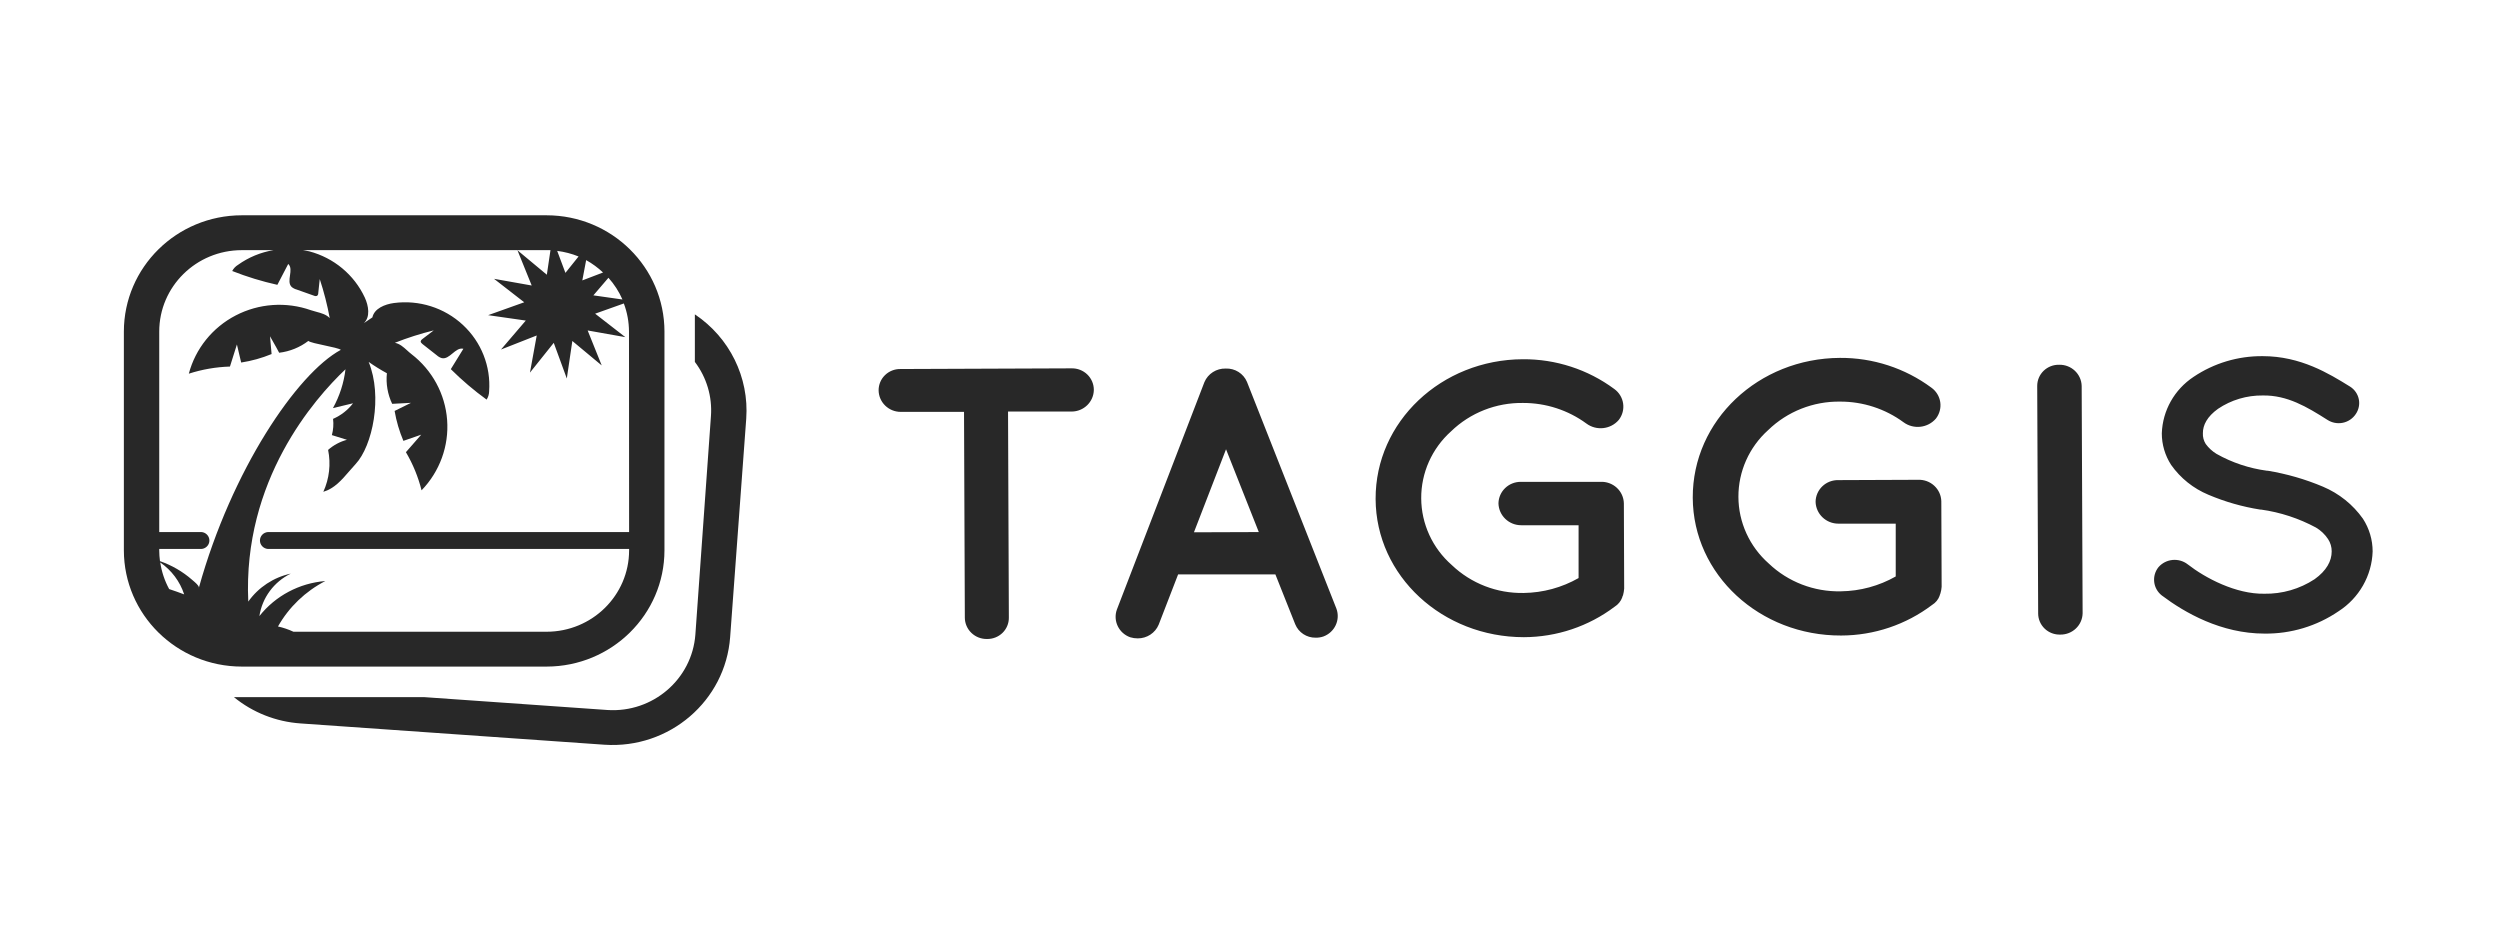 <svg width="148" height="56" viewBox="0 0 148 56" fill="none" xmlns="http://www.w3.org/2000/svg">
<g clip-path="url(#clip0_2_626)">
<path fill-rule="evenodd" clip-rule="evenodd" d="M41.136 21.425V18.61C43.193 19.987 44.352 22.34 44.177 24.786L43.225 37.714C42.947 41.494 39.625 44.342 35.79 44.088L17.788 42.827C16.342 42.727 14.963 42.182 13.847 41.269H25.097L35.961 42.032C38.645 42.206 40.969 40.212 41.166 37.567L42.088 24.632C42.172 23.485 41.834 22.346 41.136 21.425ZM127.782 33.576C128.22 33.073 128.982 32.999 129.511 33.408C130.56 34.225 132.366 35.178 134.047 35.149C135.104 35.167 136.141 34.868 137.021 34.291C137.731 33.785 138.036 33.213 138.036 32.645C138.039 32.385 137.964 32.13 137.82 31.912C137.636 31.634 137.391 31.401 137.103 31.23C136.093 30.687 134.993 30.326 133.854 30.167H133.805C132.751 30.001 131.722 29.707 130.742 29.291C129.849 28.92 129.082 28.306 128.53 27.521C128.169 26.962 127.978 26.314 127.979 25.652C128.025 24.304 128.725 23.06 129.861 22.309C131.065 21.499 132.492 21.071 133.95 21.084C136.203 21.084 137.88 22.119 139.089 22.866L139.125 22.888C139.391 23.056 139.576 23.323 139.64 23.628C139.703 23.933 139.64 24.25 139.464 24.508C139.289 24.775 139.013 24.962 138.697 25.028C138.381 25.093 138.052 25.031 137.783 24.856C136.571 24.086 135.408 23.39 133.961 23.412C133.014 23.399 132.085 23.676 131.303 24.204C130.667 24.662 130.407 25.164 130.411 25.644C130.399 25.869 130.458 26.091 130.578 26.282C130.751 26.519 130.969 26.719 131.221 26.872C132.139 27.388 133.149 27.725 134.196 27.866H134.244C135.37 28.051 136.47 28.368 137.519 28.811C138.472 29.213 139.291 29.869 139.884 30.706C140.26 31.285 140.46 31.958 140.46 32.645C140.414 34.081 139.659 35.405 138.438 36.19C137.152 37.067 135.621 37.528 134.058 37.509C131.496 37.509 129.336 36.274 127.979 35.251C127.728 35.055 127.565 34.768 127.529 34.454C127.492 34.14 127.583 33.824 127.782 33.576ZM100.211 29.464C100.193 24.875 104.111 21.209 108.926 21.187C110.875 21.175 112.775 21.793 114.335 22.947C114.621 23.151 114.812 23.462 114.863 23.806C114.914 24.151 114.821 24.502 114.607 24.779C114.125 25.342 113.282 25.437 112.685 24.995C111.602 24.2 110.287 23.772 108.937 23.775C107.345 23.752 105.811 24.36 104.676 25.461C103.548 26.474 102.908 27.911 102.914 29.415C102.919 30.92 103.57 32.351 104.706 33.356C105.85 34.448 107.39 35.042 108.982 35.006C110.122 34.991 111.239 34.688 112.227 34.126V31H108.837C108.103 31.004 107.502 30.428 107.483 29.706C107.487 29.359 107.632 29.028 107.885 28.787C108.137 28.546 108.478 28.415 108.829 28.423L113.499 28.404H113.543C113.899 28.389 114.246 28.514 114.506 28.754C114.766 28.993 114.918 29.326 114.926 29.676L114.945 34.738C114.936 34.87 114.913 35 114.874 35.127C114.864 35.15 114.858 35.166 114.853 35.183C114.847 35.2 114.841 35.217 114.83 35.24V35.262C114.748 35.491 114.589 35.685 114.38 35.812C112.836 36.982 110.944 37.619 108.996 37.623C104.182 37.641 100.23 34.027 100.211 29.464ZM90.151 21.267C85.34 21.285 81.418 24.955 81.436 29.54C81.455 34.107 85.407 37.721 90.214 37.721C92.157 37.715 94.044 37.082 95.586 35.918C95.794 35.788 95.952 35.595 96.036 35.368V35.346C96.05 35.307 96.066 35.269 96.085 35.232C96.119 35.105 96.142 34.975 96.151 34.844L96.133 29.797C96.124 29.446 95.973 29.113 95.713 28.874C95.452 28.635 95.105 28.509 94.75 28.525H90.036C89.313 28.519 88.721 29.088 88.709 29.8C88.727 30.523 89.328 31.098 90.062 31.094H93.452V34.221C92.465 34.784 91.347 35.088 90.207 35.104C88.62 35.136 87.086 34.54 85.946 33.451C84.802 32.448 84.144 31.013 84.136 29.504C84.127 27.995 84.769 26.553 85.901 25.537C87.036 24.437 88.571 23.831 90.162 23.855C91.513 23.851 92.829 24.278 93.913 25.072C94.508 25.516 95.352 25.422 95.832 24.859C96.047 24.583 96.14 24.232 96.089 23.887C96.039 23.542 95.85 23.232 95.564 23.027C94.004 21.871 92.102 21.253 90.151 21.267ZM59.676 24.364H63.446C64.163 24.358 64.745 23.789 64.755 23.081C64.756 22.738 64.616 22.409 64.368 22.169C64.119 21.929 63.783 21.798 63.435 21.806L53.311 21.846C52.968 21.839 52.637 21.969 52.393 22.207C52.148 22.444 52.012 22.769 52.014 23.107C52.022 23.814 52.605 24.383 53.322 24.383H57.07L57.118 36.57C57.121 36.91 57.262 37.234 57.51 37.47C57.757 37.707 58.09 37.835 58.434 37.828C58.776 37.833 59.105 37.703 59.348 37.467C59.591 37.23 59.727 36.907 59.724 36.57L59.676 24.364ZM69.744 34.005H75.503L76.677 36.956C76.875 37.443 77.357 37.76 77.889 37.751C78.042 37.754 78.195 37.73 78.339 37.682C79.014 37.436 79.361 36.699 79.116 36.032L73.822 22.61C73.612 22.111 73.109 21.795 72.562 21.818C72.014 21.803 71.513 22.122 71.302 22.62L66.119 36.087C65.88 36.754 66.232 37.486 66.907 37.726C67.053 37.771 67.204 37.793 67.357 37.792C67.899 37.794 68.389 37.472 68.595 36.978L69.744 34.005ZM74.521 31.498L72.581 26.597L70.681 31.512L74.521 31.498ZM120.982 21.952C120.738 22.189 120.601 22.513 120.603 22.851L120.659 36.318C120.659 36.656 120.798 36.98 121.045 37.216C121.291 37.452 121.624 37.578 121.968 37.568C122.684 37.578 123.275 37.017 123.291 36.31L123.235 22.844C123.215 22.136 122.619 21.577 121.901 21.594C121.558 21.586 121.227 21.715 120.982 21.952Z" fill="#282828"/>
<path fill-rule="evenodd" clip-rule="evenodd" d="M32.358 12.745H14.312C10.46 12.749 7.338 15.827 7.333 19.625V32.582C7.338 36.38 10.46 39.458 14.312 39.462H32.358C36.21 39.458 39.332 36.38 39.336 32.582V19.625C39.332 15.827 36.21 12.749 32.358 12.745ZM36.849 17.73L35.128 17.485L36.02 16.444C36.363 16.827 36.643 17.261 36.849 17.73ZM35.7 16.132C35.399 15.848 35.063 15.601 34.7 15.399L34.473 16.601L35.7 16.132ZM34.251 15.183L33.473 16.154L32.986 14.853C33.42 14.908 33.846 15.019 34.251 15.183ZM11.843 32.498H9.427V32.59C9.428 32.801 9.443 33.011 9.471 33.22C10.169 33.463 10.813 33.836 11.367 34.32C11.384 34.335 11.406 34.354 11.431 34.375C11.559 34.483 11.767 34.659 11.778 34.778L11.761 34.837C11.775 34.82 11.78 34.8 11.778 34.778C13.709 27.833 17.583 22.11 20.178 20.71C20.074 20.631 19.657 20.543 19.235 20.453L19.235 20.453C18.8 20.361 18.36 20.268 18.253 20.183C17.752 20.565 17.156 20.807 16.527 20.883C16.41 20.659 16.285 20.438 16.158 20.215C16.1 20.113 16.042 20.011 15.985 19.908C16.018 20.259 16.048 20.593 16.078 20.96C15.501 21.198 14.896 21.366 14.278 21.462L14.232 21.272C14.162 20.981 14.093 20.693 14.025 20.392L13.613 21.7C12.785 21.726 11.965 21.868 11.178 22.122C11.571 20.64 12.578 19.389 13.953 18.675C15.327 17.96 16.942 17.848 18.405 18.364C18.515 18.402 18.626 18.431 18.733 18.46C19.028 18.539 19.305 18.613 19.52 18.83C19.376 18.048 19.178 17.277 18.929 16.521L18.84 17.357C18.843 17.413 18.821 17.467 18.78 17.507C18.722 17.536 18.653 17.536 18.595 17.507L17.561 17.14C17.451 17.112 17.35 17.059 17.264 16.986C17.094 16.817 17.13 16.56 17.167 16.305C17.204 16.047 17.241 15.79 17.063 15.626C16.847 16.044 16.628 16.466 16.42 16.862C15.508 16.659 14.614 16.386 13.747 16.044C13.825 15.893 13.945 15.766 14.092 15.678C14.714 15.233 15.432 14.936 16.189 14.809H14.312C11.615 14.811 9.429 16.966 9.427 19.625V31.498H11.843C12.035 31.482 12.219 31.573 12.32 31.735C12.421 31.896 12.421 32.1 12.32 32.261C12.219 32.423 12.035 32.514 11.843 32.498ZM10.014 34.873C9.747 34.382 9.569 33.848 9.486 33.297C10.155 33.758 10.653 34.422 10.903 35.188C10.609 35.078 10.308 34.968 10.014 34.873ZM15.855 31.498H37.243L37.236 19.625C37.234 19.058 37.131 18.496 36.931 17.965L35.232 18.57L37.02 19.959L34.789 19.563L35.622 21.634L33.882 20.186L33.555 22.407L32.782 20.296L31.373 22.059L31.774 19.86L29.659 20.692L31.127 18.977L28.897 18.658L31.034 17.895L29.246 16.506L31.477 16.902L30.633 14.816L32.373 16.264L32.588 14.809H17.937C17.959 14.813 17.981 14.817 18.003 14.82C18.109 14.838 18.21 14.854 18.308 14.879C19.762 15.263 20.967 16.265 21.595 17.613C21.822 18.104 21.933 18.764 21.539 19.131L22.045 18.79C22.16 18.262 22.777 18.013 23.32 17.939C24.808 17.742 26.306 18.217 27.399 19.231C28.493 20.244 29.065 21.69 28.956 23.166C28.955 23.34 28.903 23.511 28.807 23.657C28.055 23.111 27.346 22.508 26.688 21.854L27.432 20.648C27.194 20.587 26.991 20.755 26.788 20.923C26.588 21.088 26.387 21.254 26.153 21.201C26.045 21.169 25.946 21.113 25.863 21.037L25.004 20.362C24.956 20.322 24.904 20.27 24.904 20.208C24.916 20.153 24.951 20.105 25 20.076L25.677 19.559C24.894 19.752 24.125 19.997 23.376 20.293C23.67 20.353 23.878 20.541 24.095 20.738C24.179 20.814 24.265 20.892 24.357 20.963C25.589 21.911 26.356 23.328 26.47 24.864C26.584 26.401 26.034 27.913 24.956 29.027C24.758 28.235 24.446 27.475 24.03 26.769C24.135 26.649 24.241 26.529 24.346 26.408C24.544 26.184 24.741 25.959 24.937 25.732L23.881 26.099C23.64 25.53 23.465 24.936 23.361 24.328L24.331 23.848L23.216 23.907C22.948 23.342 22.84 22.716 22.904 22.096C22.531 21.893 22.171 21.669 21.825 21.425C22.662 23.478 22.056 26.399 21.048 27.477C20.921 27.613 20.798 27.756 20.675 27.898C20.232 28.413 19.79 28.926 19.141 29.115C19.495 28.337 19.594 27.47 19.424 26.634C19.743 26.352 20.125 26.147 20.539 26.036L19.647 25.758C19.732 25.445 19.756 25.119 19.717 24.797C20.185 24.593 20.592 24.276 20.9 23.874L19.71 24.16C20.105 23.448 20.357 22.667 20.453 21.861C18.613 23.606 14.364 28.433 14.698 35.614C15.297 34.77 16.195 34.178 17.215 33.957C16.216 34.445 15.522 35.384 15.356 36.472C16.306 35.272 17.722 34.52 19.26 34.397C18.08 35.005 17.105 35.94 16.457 37.087C16.773 37.158 17.079 37.262 17.372 37.399H32.358C35.055 37.397 37.241 35.242 37.243 32.583V32.498H15.855C15.591 32.476 15.389 32.259 15.389 31.998C15.389 31.737 15.591 31.52 15.855 31.498Z" fill="#282828"/>
</g>
<defs>
<clipPath id="clip0_2_626">
<rect width="148" height="56" fill="white"/>
</clipPath>
</defs>
</svg>
